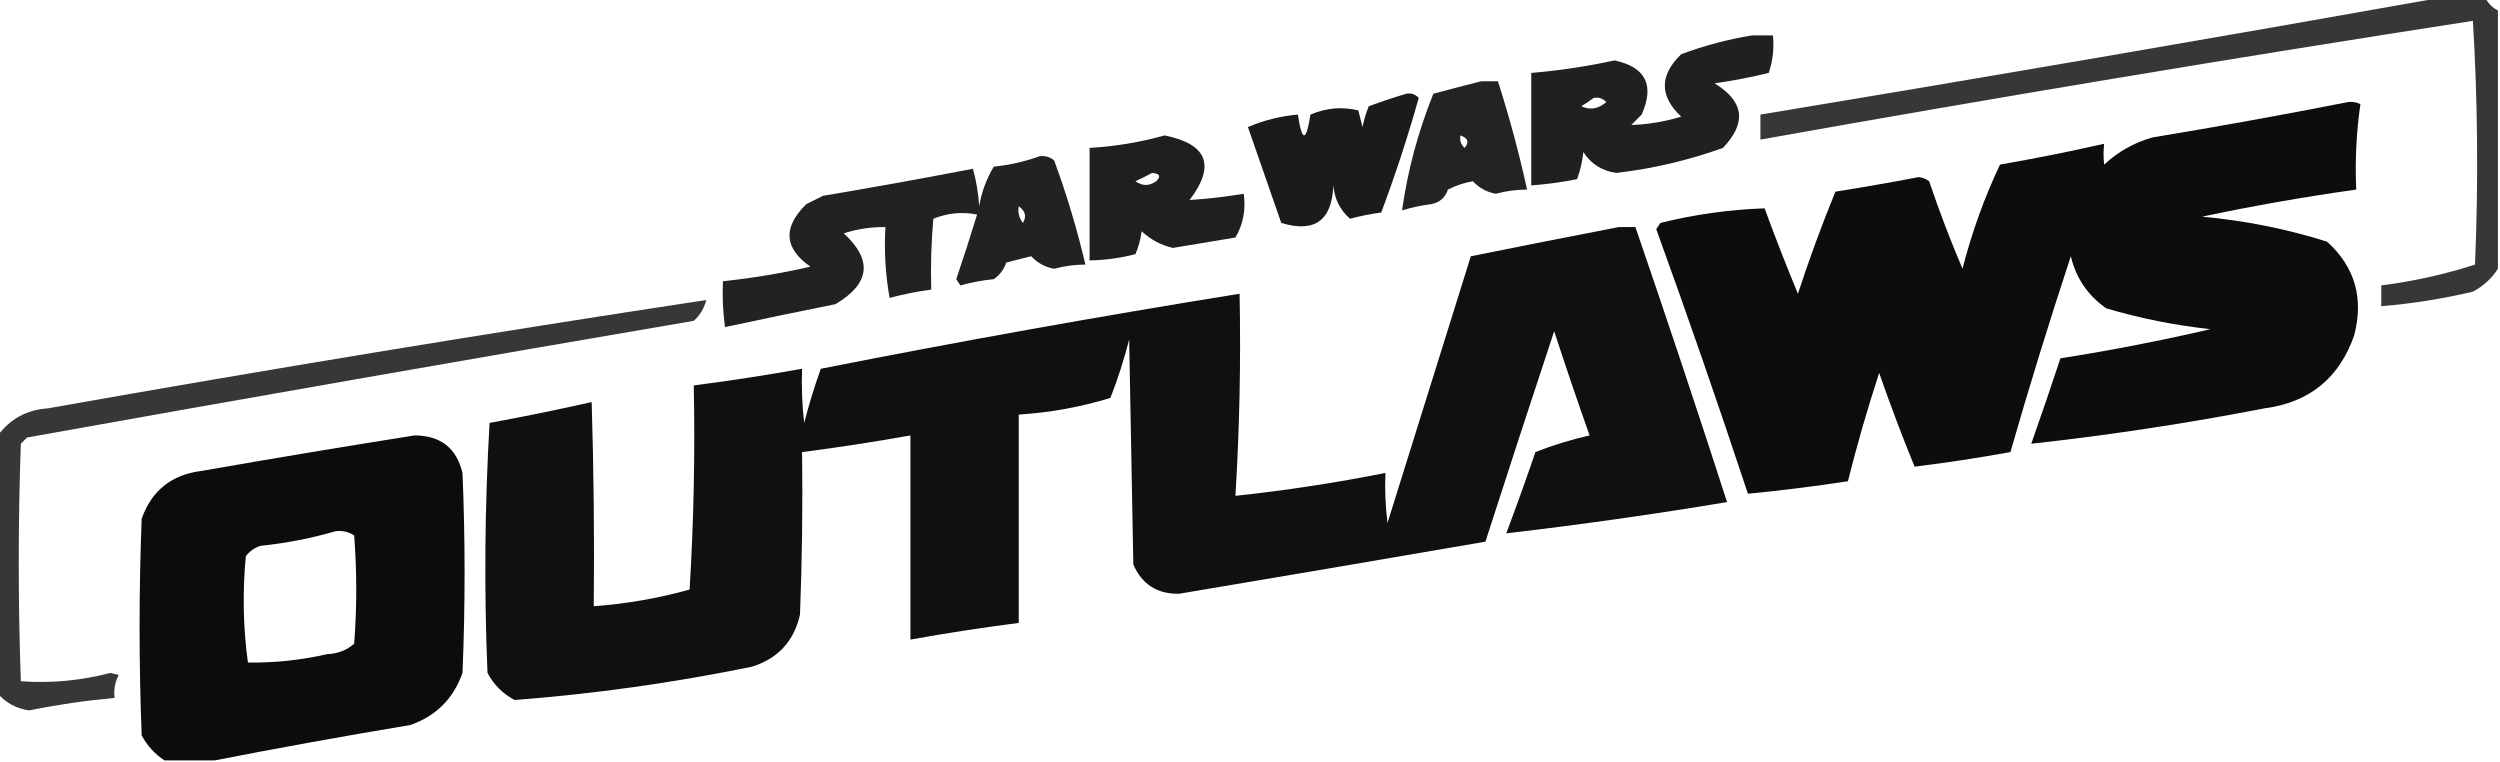 <?xml version="1.0" encoding="UTF-8"?>
<!DOCTYPE svg PUBLIC "-//W3C//DTD SVG 1.1//EN" "http://www.w3.org/Graphics/SVG/1.1/DTD/svg11.dtd">
<svg xmlns="http://www.w3.org/2000/svg" version="1.1" width="600px" height="183px" style="shape-rendering:geometricPrecision; text-rendering:geometricPrecision; image-rendering:optimizeQuality; fill-rule:evenodd; clip-rule:evenodd" xmlns:xlink="http://www.w3.org/1999/xlink">
<g><path style="opacity:0.783" fill="#000000" d="M 585.5,-0.5 C 589.167,-0.5 592.833,-0.5 596.5,-0.5C 597.167,0.833 598.167,1.833 599.5,2.5C 599.5,23.167 599.5,43.833 599.5,64.5C 598.023,66.807 596.023,68.64 593.5,70C 586.246,71.709 578.912,72.876 571.5,73.5C 571.5,71.833 571.5,70.167 571.5,68.5C 579.199,67.523 586.699,65.856 594,63.5C 594.826,43.927 594.659,24.427 593.5,5C 536.434,13.844 479.434,23.344 422.5,33.5C 422.5,31.5 422.5,29.5 422.5,27.5C 477.014,18.471 531.347,9.137 585.5,-0.5 Z"/></g>
<g><path style="opacity:0.872" fill="#000000" d="M 420.5,8.5 C 422.167,8.5 423.833,8.5 425.5,8.5C 425.817,11.572 425.484,14.572 424.5,17.5C 420.222,18.547 415.888,19.38 411.5,20C 418.596,24.318 419.263,29.484 413.5,35.5C 405.257,38.466 396.757,40.466 388,41.5C 384.575,41.081 381.909,39.414 380,36.5C 379.764,38.764 379.264,40.931 378.5,43C 374.855,43.719 371.188,44.219 367.5,44.5C 367.5,35.5 367.5,26.5 367.5,17.5C 374.224,16.935 380.891,15.935 387.5,14.5C 394.973,16.112 397.139,20.445 394,27.5C 393.167,28.333 392.333,29.167 391.5,30C 395.524,29.864 399.524,29.197 403.5,28C 398.244,23.076 398.244,18.076 403.5,13C 409.137,10.913 414.804,9.413 420.5,8.5 Z M 382.5,23.5 C 383.675,23.281 384.675,23.614 385.5,24.5C 383.598,26.151 381.598,26.485 379.5,25.5C 380.602,24.824 381.602,24.158 382.5,23.5 Z"/></g>
<g><path style="opacity:0.863" fill="#000000" d="M 355.5,19.5 C 356.833,19.5 358.167,19.5 359.5,19.5C 362.25,28.078 364.583,36.745 366.5,45.5C 363.962,45.507 361.462,45.84 359,46.5C 356.816,46.115 354.982,45.115 353.5,43.5C 351.392,43.86 349.392,44.527 347.5,45.5C 346.855,47.432 345.521,48.599 343.5,49C 341.109,49.287 338.776,49.787 336.5,50.5C 337.807,41.044 340.307,31.71 344,22.5C 347.917,21.439 351.751,20.439 355.5,19.5 Z M 350.5,32.5 C 352.332,33.141 352.665,34.141 351.5,35.5C 350.614,34.675 350.281,33.675 350.5,32.5 Z"/></g>
<g><path style="opacity:0.891" fill="#000000" d="M 337.5,22.5 C 338.675,22.281 339.675,22.614 340.5,23.5C 337.88,32.821 334.88,41.987 331.5,51C 328.964,51.339 326.464,51.839 324,52.5C 321.622,50.41 320.288,47.743 320,44.5C 319.668,52.942 315.501,55.942 307.5,53.5C 304.833,45.833 302.167,38.167 299.5,30.5C 303.32,28.862 307.32,27.862 311.5,27.5C 312.478,34.121 313.478,34.121 314.5,27.5C 318.316,25.884 322.15,25.551 326,26.5C 326.333,27.833 326.667,29.167 327,30.5C 327.346,28.782 327.846,27.115 328.5,25.5C 331.576,24.366 334.576,23.366 337.5,22.5 Z"/></g>
<g><path style="opacity:0.949" fill="#000000" d="M 563.5,24.5 C 564.552,24.351 565.552,24.517 566.5,25C 565.521,31.744 565.188,38.578 565.5,45.5C 553.092,47.235 540.759,49.401 528.5,52C 538.743,52.928 548.743,54.928 558.5,58C 565.182,64.064 567.349,71.564 565,80.5C 561.426,90.74 554.26,96.573 543.5,98C 524.813,101.617 506.146,104.45 487.5,106.5C 489.914,99.668 492.248,92.835 494.5,86C 506.664,84.086 518.664,81.753 530.5,79C 521.992,78.083 513.659,76.416 505.5,74C 501.072,70.907 498.239,66.741 497,61.5C 491.857,77.094 487.024,92.761 482.5,108.5C 474.794,109.896 467.128,111.063 459.5,112C 456.475,104.595 453.642,97.094 451,89.5C 448.187,98.103 445.687,106.77 443.5,115.5C 435.527,116.718 427.527,117.718 419.5,118.5C 412.474,97.256 405.141,76.089 397.5,55C 397.833,54.5 398.167,54 398.5,53.5C 406.74,51.459 415.073,50.293 423.5,50C 426.024,56.883 428.691,63.716 431.5,70.5C 434.217,62.178 437.217,54.011 440.5,46C 447.187,44.941 453.854,43.774 460.5,42.5C 461.442,42.608 462.275,42.941 463,43.5C 465.408,50.64 468.074,57.64 471,64.5C 473.242,55.766 476.242,47.432 480,39.5C 488.411,38.044 496.744,36.377 505,34.5C 504.805,36.126 504.805,37.793 505,39.5C 508.297,36.433 512.131,34.267 516.5,33C 532.346,30.384 548.013,27.551 563.5,24.5 Z"/></g>
<g><path style="opacity:0.877" fill="#000000" d="M 279.5,32.5 C 289.793,34.576 291.793,39.742 285.5,48C 289.809,47.729 294.142,47.229 298.5,46.5C 299.029,50.351 298.362,53.851 296.5,57C 291.5,57.833 286.5,58.667 281.5,59.5C 278.677,58.861 276.177,57.527 274,55.5C 273.749,57.433 273.249,59.266 272.5,61C 268.886,61.936 265.22,62.436 261.5,62.5C 261.5,53.5 261.5,44.5 261.5,35.5C 267.732,35.128 273.732,34.128 279.5,32.5 Z M 276.5,41.5 C 278.337,41.639 278.67,42.306 277.5,43.5C 275.802,44.681 274.135,44.681 272.5,43.5C 273.949,42.828 275.282,42.161 276.5,41.5 Z"/></g>
<g><path style="opacity:0.864" fill="#000000" d="M 249.5,37.5 C 250.822,37.33 251.989,37.663 253,38.5C 256.015,46.708 258.515,55.042 260.5,63.5C 257.962,63.507 255.462,63.84 253,64.5C 250.816,64.115 248.982,63.115 247.5,61.5C 245.5,62 243.5,62.5 241.5,63C 240.939,64.676 239.939,66.009 238.5,67C 235.776,67.269 233.109,67.769 230.5,68.5C 230.167,68 229.833,67.5 229.5,67C 231.245,61.851 232.912,56.685 234.5,51.5C 230.965,50.779 227.465,51.112 224,52.5C 223.501,58.157 223.334,63.824 223.5,69.5C 220.124,69.952 216.791,70.618 213.5,71.5C 212.505,65.872 212.171,60.206 212.5,54.5C 209.09,54.457 205.757,54.957 202.5,56C 209.49,62.42 208.823,68.087 200.5,73C 191.617,74.784 182.784,76.618 174,78.5C 173.501,74.848 173.335,71.182 173.5,67.5C 180.56,66.753 187.56,65.587 194.5,64C 188.16,59.569 187.826,54.569 193.5,49C 194.833,48.333 196.167,47.667 197.5,47C 209.541,44.971 221.541,42.804 233.5,40.5C 234.321,43.447 234.821,46.447 235,49.5C 235.578,46.097 236.745,42.93 238.5,40C 242.392,39.581 246.058,38.748 249.5,37.5 Z M 244.5,49.5 C 246.088,50.635 246.421,51.969 245.5,53.5C 244.571,52.311 244.238,50.978 244.5,49.5 Z"/></g>
<g><path style="opacity:0.937" fill="#000000" d="M 388.5,54.5 C 389.833,54.5 391.167,54.5 392.5,54.5C 400.037,76.443 407.37,98.443 414.5,120.5C 396.858,123.441 379.191,125.941 361.5,128C 363.923,121.566 366.257,115.066 368.5,108.5C 372.673,106.852 377.006,105.519 381.5,104.5C 378.564,96.193 375.731,87.86 373,79.5C 367.42,96.327 361.92,113.16 356.5,130C 332.01,134.221 307.51,138.387 283,142.5C 277.774,142.606 274.107,140.273 272,135.5C 271.667,117.5 271.333,99.5 271,81.5C 269.78,86.269 268.28,90.936 266.5,95.5C 259.339,97.694 252.005,99.027 244.5,99.5C 244.5,116.167 244.5,132.833 244.5,149.5C 235.798,150.617 227.132,151.95 218.5,153.5C 218.5,137.167 218.5,120.833 218.5,104.5C 209.867,106.05 201.2,107.383 192.5,108.5C 192.667,121.504 192.5,134.504 192,147.5C 190.564,153.87 186.731,158.037 180.5,160C 161.619,163.87 142.619,166.537 123.5,168C 120.667,166.5 118.5,164.333 117,161.5C 116.167,141.492 116.334,121.492 117.5,101.5C 125.725,99.991 133.891,98.325 142,96.5C 142.5,112.83 142.667,129.163 142.5,145.5C 150.3,144.922 157.967,143.589 165.5,141.5C 166.499,125.18 166.833,108.847 166.5,92.5C 175.202,91.383 183.868,90.05 192.5,88.5C 192.334,92.846 192.501,97.179 193,101.5C 194.131,97.106 195.465,92.773 197,88.5C 230.352,81.913 263.852,75.913 297.5,70.5C 297.825,86.744 297.491,102.911 296.5,119C 308.542,117.716 320.542,115.882 332.5,113.5C 332.334,117.514 332.501,121.514 333,125.5C 339.667,104.167 346.333,82.833 353,61.5C 364.917,59.1 376.751,56.767 388.5,54.5 Z"/></g>
<g><path style="opacity:0.783" fill="#000000" d="M -0.5,166.5 C -0.5,145.833 -0.5,125.167 -0.5,104.5C 2.438,100.528 6.438,98.362 11.5,98C 64.113,88.675 116.78,80.009 169.5,72C 169.004,73.996 168.004,75.663 166.5,77C 113.097,86.122 59.764,95.456 6.5,105C 6,105.5 5.5,106 5,106.5C 4.333,125.5 4.333,144.5 5,163.5C 12.168,164.029 19.335,163.362 26.5,161.5C 27.167,161.667 27.833,161.833 28.5,162C 27.594,163.699 27.261,165.533 27.5,167.5C 20.62,168.119 13.787,169.119 7,170.5C 3.977,170.073 1.477,168.739 -0.5,166.5 Z"/></g>
<g><path style="opacity:0.952" fill="#000000" d="M 51.5,182.5 C 47.5,182.5 43.5,182.5 39.5,182.5C 37.193,181.023 35.36,179.023 34,176.5C 33.333,159.167 33.333,141.833 34,124.5C 36.402,117.703 41.235,113.87 48.5,113C 65.478,110.027 82.478,107.194 99.5,104.5C 105.721,104.52 109.554,107.52 111,113.5C 111.667,129.5 111.667,145.5 111,161.5C 108.833,167.667 104.667,171.833 98.5,174C 82.659,176.638 66.992,179.472 51.5,182.5 Z M 80.5,127.5 C 82.144,127.286 83.644,127.62 85,128.5C 85.667,137.167 85.667,145.833 85,154.5C 83.174,156.074 81.007,156.907 78.5,157C 72.215,158.438 65.882,159.105 59.5,159C 58.351,150.579 58.184,142.079 59,133.5C 59.903,132.299 61.069,131.465 62.5,131C 68.736,130.353 74.736,129.187 80.5,127.5 Z"/></g>
<g><path style="opacity:0.004" fill="#000000" d="M 193.5,109.5 C 194.833,110.167 194.833,110.167 193.5,109.5 Z"/></g>
</svg>
